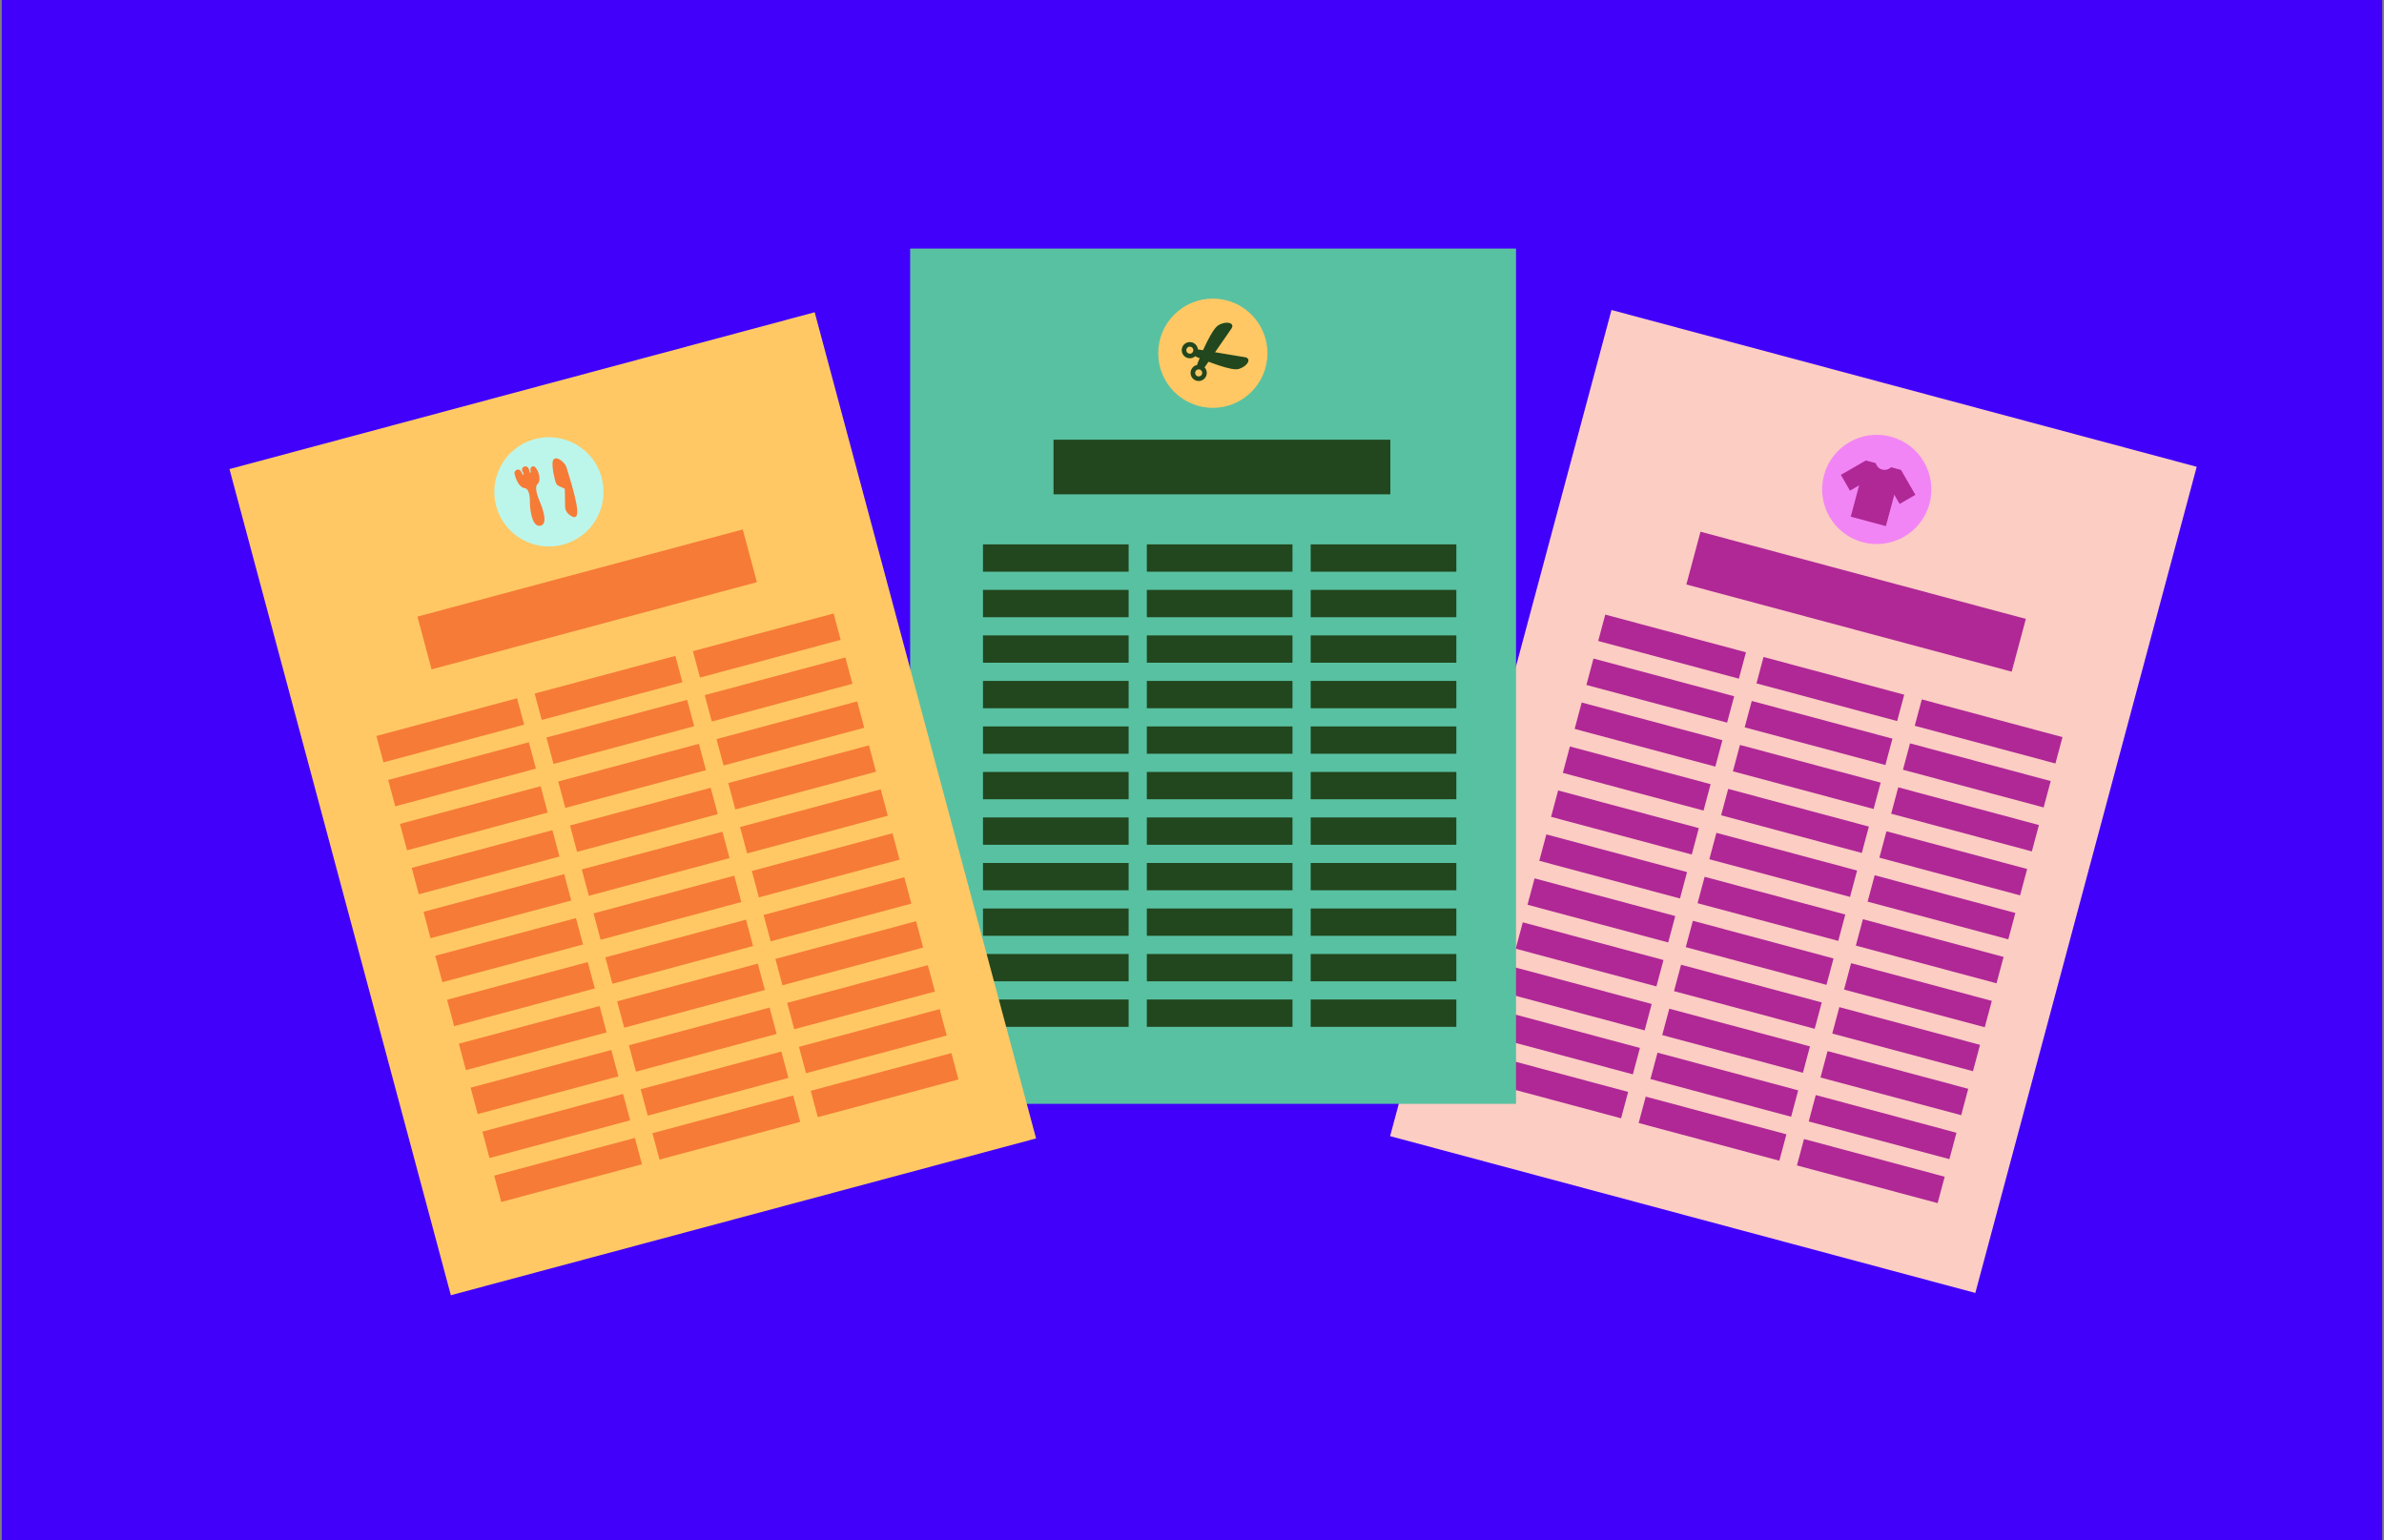 <svg xmlns="http://www.w3.org/2000/svg" width="681" height="440" viewBox="0 0 681 440" fill="none">
<rect x="0" y="0" width="681" height="440" fill="#808080" stroke="none"/>
<rect width="680" height="440" transform="translate(0.5)" fill="#4100FA"/>
<rect x="460.329" y="88.553" width="173.067" height="244.33" transform="rotate(15 460.329 88.553)" fill="#FCCDC3"/>
<circle cx="536.104" cy="139.813" r="15.602" transform="rotate(15 536.104 139.813)" fill="#F285F5"/>
<rect x="538.518" y="136.832" width="5.201" height="8.227" transform="rotate(-30 538.518 136.832)" fill="#AF2896"/>
<rect x="532.974" y="131.541" width="5.201" height="8.227" transform="rotate(60 532.974 131.541)" fill="#AF2896"/>
<path fill-rule="evenodd" clip-rule="evenodd" d="M535.821 132.302L532.974 131.539L528.67 147.601L538.717 150.293L543.021 134.231L540.174 133.468C539.538 134.103 538.591 134.391 537.661 134.142C536.731 133.893 536.054 133.17 535.821 132.302Z" fill="#AF2896"/>
<rect x="458.55" y="175.568" width="41.605" height="7.801" transform="rotate(15 458.55 175.568)" fill="#AF2896"/>
<rect x="503.761" y="187.682" width="41.605" height="7.801" transform="rotate(15 503.761 187.682)" fill="#AF2896"/>
<rect x="548.972" y="199.797" width="41.605" height="7.801" transform="rotate(15 548.972 199.797)" fill="#AF2896"/>
<rect x="455.185" y="188.127" width="41.605" height="7.801" transform="rotate(15 455.185 188.127)" fill="#AF2896"/>
<rect x="500.396" y="200.241" width="41.605" height="7.801" transform="rotate(15 500.396 200.241)" fill="#AF2896"/>
<rect x="545.607" y="212.355" width="41.605" height="7.801" transform="rotate(15 545.607 212.355)" fill="#AF2896"/>
<rect x="451.82" y="200.685" width="41.605" height="7.801" transform="rotate(15 451.82 200.685)" fill="#AF2896"/>
<rect x="497.031" y="212.8" width="41.605" height="7.801" transform="rotate(15 497.031 212.8)" fill="#AF2896"/>
<rect x="542.242" y="224.914" width="41.605" height="7.801" transform="rotate(15 542.242 224.914)" fill="#AF2896"/>
<rect x="448.454" y="213.244" width="41.605" height="7.801" transform="rotate(15 448.454 213.244)" fill="#AF2896"/>
<rect x="493.665" y="225.358" width="41.605" height="7.801" transform="rotate(15 493.665 225.358)" fill="#AF2896"/>
<rect x="538.876" y="237.473" width="41.605" height="7.801" transform="rotate(15 538.876 237.473)" fill="#AF2896"/>
<rect x="445.089" y="225.803" width="41.605" height="7.801" transform="rotate(15 445.089 225.803)" fill="#AF2896"/>
<rect x="490.3" y="237.917" width="41.605" height="7.801" transform="rotate(15 490.3 237.917)" fill="#AF2896"/>
<rect x="535.511" y="250.031" width="41.605" height="7.801" transform="rotate(15 535.511 250.031)" fill="#AF2896"/>
<rect x="441.724" y="238.361" width="41.605" height="7.801" transform="rotate(15 441.724 238.361)" fill="#AF2896"/>
<rect x="486.935" y="250.476" width="41.605" height="7.801" transform="rotate(15 486.935 250.476)" fill="#AF2896"/>
<rect x="532.146" y="262.59" width="41.605" height="7.801" transform="rotate(15 532.146 262.59)" fill="#AF2896"/>
<rect x="438.359" y="250.92" width="41.605" height="7.801" transform="rotate(15 438.359 250.92)" fill="#AF2896"/>
<rect x="483.57" y="263.034" width="41.605" height="7.801" transform="rotate(15 483.57 263.034)" fill="#AF2896"/>
<rect x="528.781" y="275.148" width="41.605" height="7.801" transform="rotate(15 528.781 275.148)" fill="#AF2896"/>
<rect x="434.994" y="263.478" width="41.605" height="7.801" transform="rotate(15 434.994 263.478)" fill="#AF2896"/>
<rect x="480.205" y="275.593" width="41.605" height="7.801" transform="rotate(15 480.205 275.593)" fill="#AF2896"/>
<rect x="525.416" y="287.707" width="41.605" height="7.801" transform="rotate(15 525.416 287.707)" fill="#AF2896"/>
<rect x="431.629" y="276.037" width="41.605" height="7.801" transform="rotate(15 431.629 276.037)" fill="#AF2896"/>
<rect x="476.84" y="288.151" width="41.605" height="7.801" transform="rotate(15 476.84 288.151)" fill="#AF2896"/>
<rect x="522.051" y="300.266" width="41.605" height="7.801" transform="rotate(15 522.051 300.266)" fill="#AF2896"/>
<rect x="428.264" y="288.596" width="41.605" height="7.801" transform="rotate(15 428.264 288.596)" fill="#AF2896"/>
<rect x="473.475" y="300.71" width="41.605" height="7.801" transform="rotate(15 473.475 300.71)" fill="#AF2896"/>
<rect x="518.686" y="312.824" width="41.605" height="7.801" transform="rotate(15 518.686 312.824)" fill="#AF2896"/>
<rect x="424.899" y="301.154" width="41.605" height="7.801" transform="rotate(15 424.899 301.154)" fill="#AF2896"/>
<rect x="470.11" y="313.269" width="41.605" height="7.801" transform="rotate(15 470.11 313.269)" fill="#AF2896"/>
<rect x="515.321" y="325.383" width="41.605" height="7.801" transform="rotate(15 515.321 325.383)" fill="#AF2896"/>
<rect x="485.755" y="151.898" width="96.212" height="15.602" transform="rotate(15 485.755 151.898)" fill="#AF2896"/>
<rect x="259.99" y="71" width="173.067" height="244.33" fill="#58C1A2"/>
<circle cx="346.452" cy="100.905" r="15.602" fill="#FFC864"/>
<rect x="280.793" y="155.512" width="41.605" height="7.801" fill="#22461D"/>
<rect x="327.599" y="155.512" width="41.605" height="7.801" fill="#22461D"/>
<rect x="374.405" y="155.512" width="41.605" height="7.801" fill="#22461D"/>
<rect x="280.793" y="168.513" width="41.605" height="7.801" fill="#22461D"/>
<rect x="327.599" y="168.513" width="41.605" height="7.801" fill="#22461D"/>
<rect x="374.405" y="168.513" width="41.605" height="7.801" fill="#22461D"/>
<rect x="280.793" y="181.515" width="41.605" height="7.801" fill="#22461D"/>
<rect x="327.599" y="181.515" width="41.605" height="7.801" fill="#22461D"/>
<rect x="374.405" y="181.515" width="41.605" height="7.801" fill="#22461D"/>
<rect x="280.793" y="194.517" width="41.605" height="7.801" fill="#22461D"/>
<rect x="327.599" y="194.517" width="41.605" height="7.801" fill="#22461D"/>
<rect x="374.405" y="194.517" width="41.605" height="7.801" fill="#22461D"/>
<rect x="280.793" y="207.518" width="41.605" height="7.801" fill="#22461D"/>
<rect x="327.599" y="207.518" width="41.605" height="7.801" fill="#22461D"/>
<rect x="374.405" y="207.518" width="41.605" height="7.801" fill="#22461D"/>
<rect x="280.793" y="220.52" width="41.605" height="7.801" fill="#22461D"/>
<rect x="327.599" y="220.52" width="41.605" height="7.801" fill="#22461D"/>
<rect x="374.405" y="220.52" width="41.605" height="7.801" fill="#22461D"/>
<rect x="280.793" y="233.521" width="41.605" height="7.801" fill="#22461D"/>
<rect x="327.599" y="233.521" width="41.605" height="7.801" fill="#22461D"/>
<rect x="374.405" y="233.521" width="41.605" height="7.801" fill="#22461D"/>
<rect x="280.793" y="246.523" width="41.605" height="7.801" fill="#22461D"/>
<rect x="327.599" y="246.523" width="41.605" height="7.801" fill="#22461D"/>
<rect x="374.405" y="246.523" width="41.605" height="7.801" fill="#22461D"/>
<rect x="280.793" y="259.525" width="41.605" height="7.801" fill="#22461D"/>
<rect x="327.599" y="259.525" width="41.605" height="7.801" fill="#22461D"/>
<rect x="374.405" y="259.525" width="41.605" height="7.801" fill="#22461D"/>
<rect x="280.793" y="272.526" width="41.605" height="7.801" fill="#22461D"/>
<rect x="327.599" y="272.526" width="41.605" height="7.801" fill="#22461D"/>
<rect x="374.405" y="272.526" width="41.605" height="7.801" fill="#22461D"/>
<rect x="280.793" y="285.528" width="41.605" height="7.801" fill="#22461D"/>
<rect x="327.599" y="285.528" width="41.605" height="7.801" fill="#22461D"/>
<rect x="374.405" y="285.528" width="41.605" height="7.801" fill="#22461D"/>
<rect x="300.945" y="125.607" width="96.212" height="15.602" fill="#22461D"/>
<circle r="1.659" transform="matrix(0.854 -0.521 -0.521 -0.854 339.879 100.033)" stroke="#22461D" stroke-width="1.313"/>
<path d="M355.742 102.729L342.237 100.477C342.084 100.452 341.933 100.536 341.875 100.68L341.788 100.899C341.72 101.066 341.8 101.257 341.966 101.327C345.231 102.692 352.014 105.357 353.747 104.751C355.192 104.244 355.782 103.526 355.963 103.059C356.024 102.904 355.906 102.756 355.742 102.729Z" fill="#22461D" stroke="#22461D" stroke-width="1.313" stroke-linecap="round"/>
<circle cx="342.41" cy="106.528" r="1.659" transform="rotate(-15 342.41 106.528)" stroke="#22461D" stroke-width="1.313"/>
<path d="M351.316 93.353L343.597 104.511C343.517 104.628 343.371 104.68 343.234 104.641L342.881 104.54C342.695 104.487 342.594 104.287 342.664 104.106C343.944 100.799 346.851 94.236 348.48 93.402C349.841 92.706 350.768 92.773 351.231 92.963C351.387 93.026 351.412 93.215 351.316 93.353Z" fill="#22461D" stroke="#22461D" stroke-width="1.313" stroke-linecap="round"/>
<rect x="65.55" y="133.996" width="173.067" height="244.33" transform="rotate(-15 65.55 133.996)" fill="#FFC864"/>
<circle cx="156.805" cy="140.503" r="15.602" transform="rotate(-15 156.805 140.503)" fill="#BCF6EB"/>
<rect x="107.517" y="210.244" width="41.605" height="7.801" transform="rotate(-15 107.517 210.244)" fill="#F67B37"/>
<rect x="152.728" y="198.13" width="41.605" height="7.801" transform="rotate(-15 152.728 198.13)" fill="#F67B37"/>
<rect x="197.939" y="186.016" width="41.605" height="7.801" transform="rotate(-15 197.939 186.016)" fill="#F67B37"/>
<rect x="110.882" y="222.803" width="41.605" height="7.801" transform="rotate(-15 110.882 222.803)" fill="#F67B37"/>
<rect x="156.093" y="210.688" width="41.605" height="7.801" transform="rotate(-15 156.093 210.688)" fill="#F67B37"/>
<rect x="201.304" y="198.574" width="41.605" height="7.801" transform="rotate(-15 201.304 198.574)" fill="#F67B37"/>
<rect x="114.247" y="235.361" width="41.605" height="7.801" transform="rotate(-15 114.247 235.361)" fill="#F67B37"/>
<rect x="159.458" y="223.247" width="41.605" height="7.801" transform="rotate(-15 159.458 223.247)" fill="#F67B37"/>
<rect x="204.669" y="211.133" width="41.605" height="7.801" transform="rotate(-15 204.669 211.133)" fill="#F67B37"/>
<rect x="117.612" y="247.92" width="41.605" height="7.801" transform="rotate(-15 117.612 247.92)" fill="#F67B37"/>
<rect x="162.823" y="235.806" width="41.605" height="7.801" transform="rotate(-15 162.823 235.806)" fill="#F67B37"/>
<rect x="208.034" y="223.691" width="41.605" height="7.801" transform="rotate(-15 208.034 223.691)" fill="#F67B37"/>
<rect x="120.977" y="260.479" width="41.605" height="7.801" transform="rotate(-15 120.977 260.479)" fill="#F67B37"/>
<rect x="166.188" y="248.364" width="41.605" height="7.801" transform="rotate(-15 166.188 248.364)" fill="#F67B37"/>
<rect x="211.399" y="236.25" width="41.605" height="7.801" transform="rotate(-15 211.399 236.25)" fill="#F67B37"/>
<rect x="124.342" y="273.037" width="41.605" height="7.801" transform="rotate(-15 124.342 273.037)" fill="#F67B37"/>
<rect x="169.553" y="260.923" width="41.605" height="7.801" transform="rotate(-15 169.553 260.923)" fill="#F67B37"/>
<rect x="214.764" y="248.809" width="41.605" height="7.801" transform="rotate(-15 214.764 248.809)" fill="#F67B37"/>
<rect x="127.707" y="285.596" width="41.605" height="7.801" transform="rotate(-15 127.707 285.596)" fill="#F67B37"/>
<rect x="172.918" y="273.482" width="41.605" height="7.801" transform="rotate(-15 172.918 273.482)" fill="#F67B37"/>
<rect x="218.129" y="261.367" width="41.605" height="7.801" transform="rotate(-15 218.129 261.367)" fill="#F67B37"/>
<rect x="131.072" y="298.154" width="41.605" height="7.801" transform="rotate(-15 131.072 298.154)" fill="#F67B37"/>
<rect x="176.283" y="286.04" width="41.605" height="7.801" transform="rotate(-15 176.283 286.04)" fill="#F67B37"/>
<rect x="221.494" y="273.926" width="41.605" height="7.801" transform="rotate(-15 221.494 273.926)" fill="#F67B37"/>
<rect x="134.437" y="310.713" width="41.605" height="7.801" transform="rotate(-15 134.437 310.713)" fill="#F67B37"/>
<rect x="179.648" y="298.599" width="41.605" height="7.801" transform="rotate(-15 179.648 298.599)" fill="#F67B37"/>
<rect x="224.859" y="286.484" width="41.605" height="7.801" transform="rotate(-15 224.859 286.484)" fill="#F67B37"/>
<rect x="137.802" y="323.272" width="41.605" height="7.801" transform="rotate(-15 137.802 323.272)" fill="#F67B37"/>
<rect x="183.013" y="311.157" width="41.605" height="7.801" transform="rotate(-15 183.013 311.157)" fill="#F67B37"/>
<rect x="228.224" y="299.043" width="41.605" height="7.801" transform="rotate(-15 228.224 299.043)" fill="#F67B37"/>
<rect x="141.167" y="335.83" width="41.605" height="7.801" transform="rotate(-15 141.167 335.83)" fill="#F67B37"/>
<rect x="186.378" y="323.716" width="41.605" height="7.801" transform="rotate(-15 186.378 323.716)" fill="#F67B37"/>
<rect x="231.589" y="311.602" width="41.605" height="7.801" transform="rotate(-15 231.589 311.602)" fill="#F67B37"/>
<rect x="119.243" y="176.143" width="96.212" height="15.602" transform="rotate(-15 119.243 176.143)" fill="#F67B37"/>
<path d="M161.753 144.874C161.81 146.193 163.077 147.051 163.703 147.315C166.459 148.614 161.891 135.022 161.521 133.639C161.15 132.257 158.601 130.347 158.234 131.742C157.867 133.137 158.759 137.157 159.163 137.975C159.568 138.793 161.481 139.021 161.62 139.539C161.759 140.058 161.682 143.227 161.753 144.874Z" fill="#F67B37" stroke="#F67B37" stroke-width="0.65" stroke-linecap="round"/>
<path fill-rule="evenodd" clip-rule="evenodd" d="M150.706 134.06C150.616 133.726 150.291 133.511 149.955 133.59C149.549 133.685 149.364 134.142 149.559 134.511L149.911 135.175C150.05 135.437 149.95 135.761 149.688 135.9C149.426 136.039 149.101 135.939 148.963 135.677L148.53 134.86C148.344 134.51 147.891 134.359 147.601 134.63C147.379 134.839 147.269 135.058 147.327 135.273C147.578 136.212 148.285 138.848 150.025 139.123C151.765 139.397 151.742 142.743 151.727 143.691C151.711 144.684 152.15 150.198 154.254 149.837C156.358 149.477 154.271 144.402 153.86 143.438C153.385 142.324 152.099 139.122 153.262 138.07C154.336 137.098 153.44 134.491 152.603 133.675C152.589 133.662 152.575 133.649 152.559 133.636C152.183 133.336 151.764 133.862 151.889 134.327L151.99 134.705C152.066 134.991 151.897 135.285 151.61 135.362C151.324 135.439 151.03 135.269 150.953 134.982L150.706 134.06Z" fill="#F67B37"/>
<path d="M149.911 135.175L150.227 135.007L150.227 135.007L149.911 135.175ZM149.688 135.9L149.856 136.216L149.856 136.216L149.688 135.9ZM148.963 135.677L149.279 135.51L148.963 135.677ZM150.025 139.123L150.081 138.769L150.025 139.123ZM151.727 143.691L151.369 143.685L151.727 143.691ZM154.254 149.837L154.314 150.19L154.254 149.837ZM153.86 143.438L154.189 143.297L153.86 143.438ZM153.262 138.07L153.502 138.335L153.262 138.07ZM152.603 133.675L152.853 133.419L152.853 133.419L152.603 133.675ZM150.953 134.982L151.299 134.89L150.953 134.982ZM149.243 134.678L149.595 135.342L150.227 135.007L149.875 134.343L149.243 134.678ZM149.595 135.342C149.641 135.43 149.608 135.538 149.52 135.584L149.856 136.216C150.292 135.985 150.458 135.444 150.227 135.007L149.595 135.342ZM149.52 135.584C149.433 135.63 149.325 135.597 149.279 135.51L148.646 135.845C148.878 136.281 149.419 136.448 149.856 136.216L149.52 135.584ZM149.279 135.51L148.846 134.693L148.213 135.028L148.646 135.845L149.279 135.51ZM147.357 134.369C147.101 134.609 146.872 134.957 146.981 135.366L147.673 135.181C147.667 135.159 147.656 135.069 147.846 134.891L147.357 134.369ZM146.981 135.366C147.107 135.833 147.355 136.763 147.801 137.613C148.24 138.449 148.924 139.311 149.969 139.476L150.081 138.769C149.386 138.659 148.847 138.066 148.435 137.281C148.03 136.51 147.799 135.652 147.673 135.181L146.981 135.366ZM149.969 139.476C150.28 139.525 150.526 139.708 150.729 140.016C150.936 140.33 151.084 140.755 151.184 141.229C151.385 142.174 151.377 143.212 151.369 143.685L152.085 143.697C152.092 143.222 152.103 142.113 151.884 141.08C151.775 140.564 151.603 140.042 151.326 139.622C151.044 139.195 150.641 138.857 150.081 138.769L149.969 139.476ZM151.369 143.685C151.361 144.21 151.47 145.868 151.849 147.36C152.038 148.103 152.302 148.839 152.676 149.373C153.053 149.913 153.596 150.313 154.314 150.19L154.194 149.484C153.86 149.542 153.559 149.387 153.263 148.963C152.963 148.535 152.724 147.898 152.542 147.183C152.18 145.76 152.077 144.165 152.085 143.697L151.369 143.685ZM154.314 150.19C154.658 150.131 154.934 149.97 155.135 149.725C155.33 149.487 155.437 149.191 155.49 148.882C155.596 148.271 155.507 147.517 155.35 146.788C155.032 145.318 154.395 143.782 154.189 143.297L153.53 143.578C153.735 144.058 154.348 145.541 154.65 146.939C154.803 147.644 154.867 148.288 154.785 148.76C154.745 148.992 154.673 149.159 154.581 149.271C154.495 149.377 154.376 149.453 154.194 149.484L154.314 150.19ZM154.189 143.297C153.953 142.744 153.524 141.691 153.296 140.654C153.182 140.135 153.123 139.64 153.155 139.223C153.187 138.804 153.307 138.512 153.502 138.335L153.022 137.805C152.636 138.154 152.48 138.657 152.441 139.169C152.402 139.684 152.476 140.256 152.597 140.808C152.84 141.914 153.292 143.018 153.53 143.578L154.189 143.297ZM153.502 138.335C153.851 138.019 154.023 137.585 154.084 137.137C154.146 136.689 154.102 136.202 153.998 135.737C153.795 134.819 153.337 133.891 152.853 133.419L152.353 133.931C152.706 134.275 153.115 135.058 153.3 135.892C153.391 136.302 153.422 136.7 153.375 137.04C153.329 137.379 153.209 137.635 153.022 137.805L153.502 138.335ZM152.853 133.419C152.83 133.397 152.807 133.376 152.782 133.356L152.336 133.916C152.343 133.921 152.349 133.926 152.353 133.931L152.853 133.419ZM151.543 134.419L151.644 134.797L152.335 134.612L152.234 134.234L151.543 134.419ZM151.644 134.797C151.67 134.893 151.613 134.991 151.518 135.016L151.703 135.707C152.18 135.58 152.463 135.089 152.335 134.612L151.644 134.797ZM151.518 135.016C151.422 135.042 151.324 134.985 151.299 134.89L150.607 135.075C150.735 135.552 151.226 135.835 151.703 135.707L151.518 135.016ZM151.299 134.89L151.051 133.967L150.36 134.152L150.607 135.075L151.299 134.89ZM152.782 133.356C152.617 133.225 152.421 133.167 152.222 133.199C152.032 133.229 151.878 133.335 151.77 133.456C151.557 133.693 151.448 134.064 151.543 134.419L152.234 134.234C152.205 134.125 152.243 134.001 152.303 133.934C152.33 133.903 152.344 133.904 152.335 133.906C152.316 133.909 152.313 133.897 152.336 133.916L152.782 133.356ZM149.873 133.242C149.218 133.395 148.948 134.122 149.243 134.678L149.875 134.343C149.78 134.163 149.88 133.975 150.037 133.938L149.873 133.242ZM148.846 134.693C148.708 134.432 148.469 134.241 148.199 134.167C147.923 134.091 147.604 134.137 147.357 134.369L147.846 134.891C147.888 134.852 147.94 134.838 148.009 134.857C148.085 134.878 148.166 134.938 148.213 135.028L148.846 134.693ZM150.037 133.938C150.167 133.908 150.316 133.988 150.36 134.152L151.051 133.967C150.917 133.465 150.415 133.115 149.873 133.242L150.037 133.938Z" fill="#F67B37"/>
</svg>